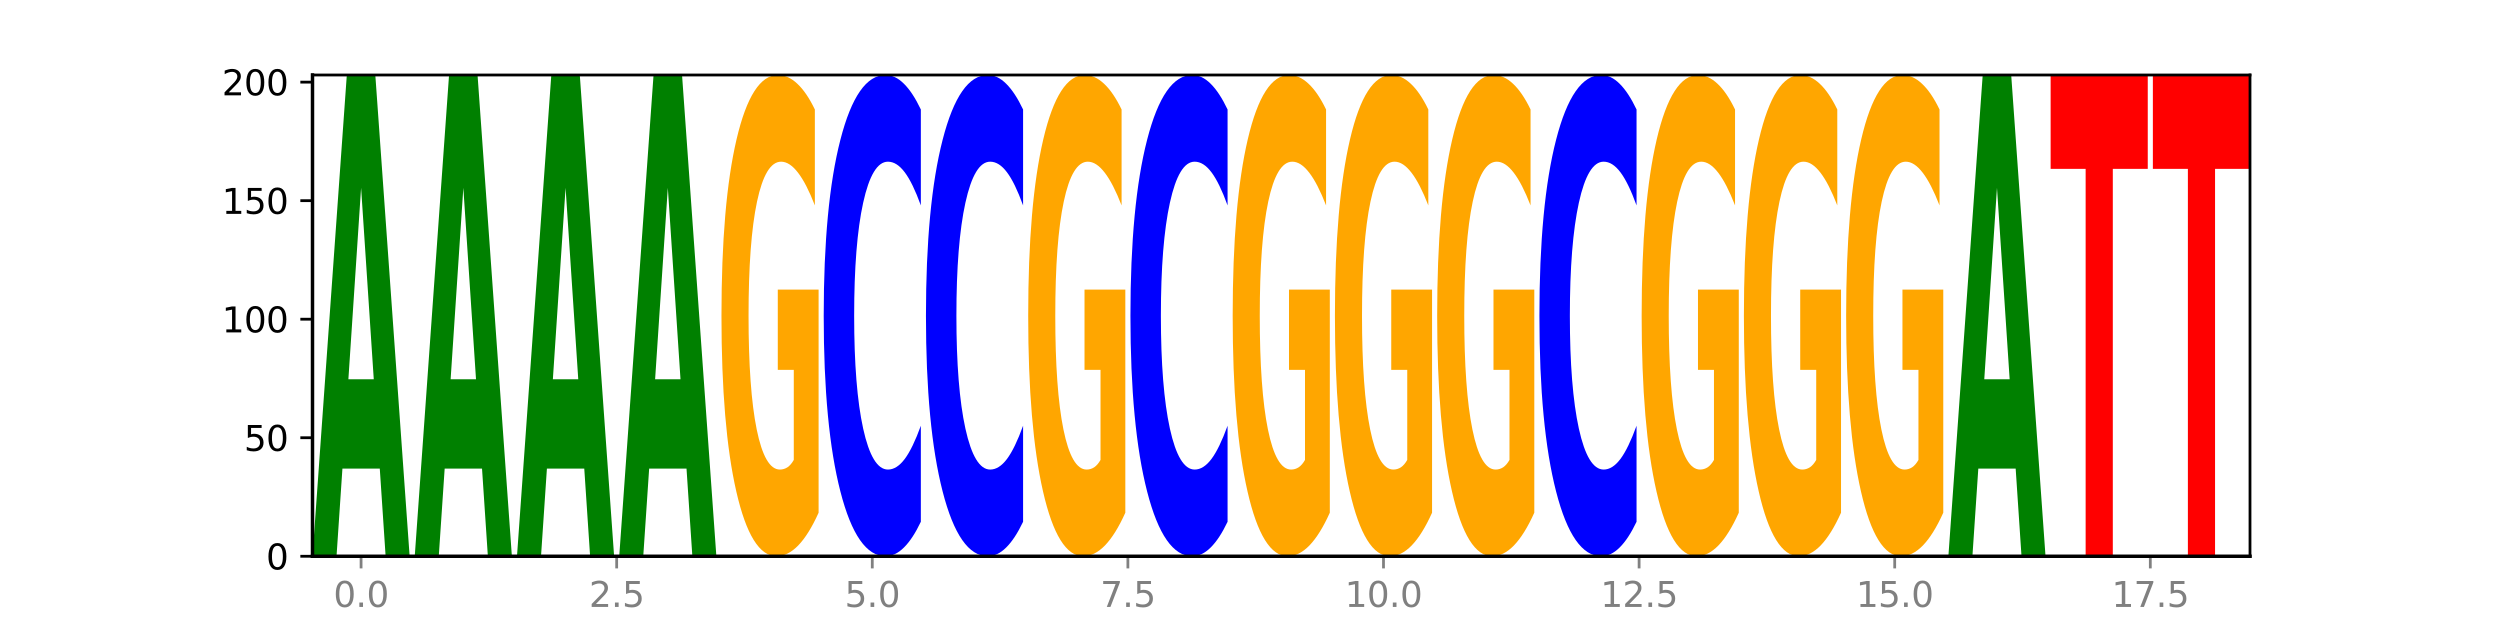 <?xml version="1.0" encoding="utf-8" standalone="no"?>
<!DOCTYPE svg PUBLIC "-//W3C//DTD SVG 1.1//EN"
  "http://www.w3.org/Graphics/SVG/1.1/DTD/svg11.dtd">
<svg xmlns:xlink="http://www.w3.org/1999/xlink" width="720pt" height="180pt" viewBox="0 0 720 180" xmlns="http://www.w3.org/2000/svg" version="1.1">
 <defs>
  <style type="text/css">*{stroke-linejoin: round; stroke-linecap: butt}</style>
 </defs>
 <g id="figure_1">
  <g id="patch_1">
   <path d="M 0 180 
L 720 180 
L 720 0 
L 0 0 
z
" style="fill: #ffffff"/>
  </g>
  <g id="axes_1">
   <g id="patch_2">
    <path d="M 90 160.2 
L 648 160.2 
L 648 21.6 
L 90 21.6 
z
" style="fill: #ffffff"/>
   </g>
   <g id="line2d_1">
    <path d="M 90 160.2 
L 648 160.2 
" clip-path="url(#p15385ae254)" style="fill: none; stroke: #000000; stroke-width: 0.5; stroke-linecap: square"/>
   </g>
   <g id="patch_3">
    <path d="M 109.377 134.951 
L 98.619 134.951 
L 96.92 160.2 
L 90 160.2 
L 99.883 21.6 
L 108.09 21.6 
L 117.974 160.2 
L 111.059 160.2 
L 109.377 134.951 
z
M 100.335 109.228 
L 107.644 109.228 
L 103.995 54.096 
L 100.335 109.228 
z
" clip-path="url(#p15385ae254)" style="fill: #008000"/>
   </g>
   <g id="patch_4">
    <path d="M 138.823 134.951 
L 128.065 134.951 
L 126.366 160.2 
L 119.446 160.2 
L 129.329 21.6 
L 137.536 21.6 
L 147.42 160.2 
L 140.505 160.2 
L 138.823 134.951 
z
M 129.781 109.228 
L 137.09 109.228 
L 133.441 54.096 
L 129.781 109.228 
z
" clip-path="url(#p15385ae254)" style="fill: #008000"/>
   </g>
   <g id="patch_5">
    <path d="M 168.269 134.951 
L 157.511 134.951 
L 155.812 160.2 
L 148.892 160.2 
L 158.775 21.6 
L 166.982 21.6 
L 176.865 160.2 
L 169.951 160.2 
L 168.269 134.951 
z
M 159.227 109.228 
L 166.536 109.228 
L 162.887 54.096 
L 159.227 109.228 
z
" clip-path="url(#p15385ae254)" style="fill: #008000"/>
   </g>
   <g id="patch_6">
    <path d="M 197.715 134.951 
L 186.957 134.951 
L 185.258 160.2 
L 178.338 160.2 
L 188.221 21.6 
L 196.428 21.6 
L 206.311 160.2 
L 199.397 160.2 
L 197.715 134.951 
z
M 188.673 109.228 
L 195.982 109.228 
L 192.333 54.096 
L 188.673 109.228 
z
" clip-path="url(#p15385ae254)" style="fill: #008000"/>
   </g>
   <g id="patch_7">
    <path d="M 235.757 147.66 
Q 232.936 153.93 229.902 157.079 
Q 226.867 160.2 223.632 160.2 
Q 216.322 160.2 212.053 141.533 
Q 207.784 122.866 207.784 90.943 
Q 207.784 58.648 212.128 40.124 
Q 216.479 21.6 224.046 21.6 
Q 226.961 21.6 229.632 24.119 
Q 232.309 26.61 234.679 31.535 
L 234.679 59.163 
Q 232.234 52.836 229.814 49.715 
Q 227.394 46.566 224.962 46.566 
Q 220.46 46.566 218.021 58.075 
Q 215.583 69.556 215.583 90.943 
Q 215.583 112.129 217.934 123.696 
Q 220.285 135.234 224.61 135.234 
Q 225.789 135.234 226.798 134.576 
Q 227.808 133.889 228.61 132.457 
L 228.61 106.518 
L 224.002 106.518 
L 224.002 83.413 
L 235.757 83.413 
L 235.757 147.66 
z
" clip-path="url(#p15385ae254)" style="fill: #ffa600"/>
   </g>
   <g id="patch_8">
    <path d="M 265.203 150.265 
Q 262.863 155.19 260.333 157.681 
Q 257.803 160.2 255.047 160.2 
Q 246.829 160.2 242.029 141.533 
Q 237.23 122.866 237.23 90.943 
Q 237.23 58.905 242.029 40.267 
Q 246.829 21.6 255.047 21.6 
Q 257.803 21.6 260.333 24.119 
Q 262.863 26.61 265.203 31.535 
L 265.203 59.163 
Q 262.842 52.635 260.551 49.601 
Q 258.261 46.566 255.731 46.566 
Q 251.192 46.566 248.591 58.39 
Q 245.997 70.186 245.997 90.943 
Q 245.997 111.614 248.591 123.439 
Q 251.192 135.234 255.731 135.234 
Q 258.261 135.234 260.551 132.199 
Q 262.842 129.136 265.203 122.608 
L 265.203 150.265 
z
" clip-path="url(#p15385ae254)" style="fill: #0000ff"/>
   </g>
   <g id="patch_9">
    <path d="M 294.649 150.265 
Q 292.309 155.19 289.779 157.681 
Q 287.249 160.2 284.493 160.2 
Q 276.275 160.2 271.475 141.533 
Q 266.675 122.866 266.675 90.943 
Q 266.675 58.905 271.475 40.267 
Q 276.275 21.6 284.493 21.6 
Q 287.249 21.6 289.779 24.119 
Q 292.309 26.61 294.649 31.535 
L 294.649 59.163 
Q 292.288 52.635 289.997 49.601 
Q 287.707 46.566 285.177 46.566 
Q 280.638 46.566 278.037 58.39 
Q 275.443 70.186 275.443 90.943 
Q 275.443 111.614 278.037 123.439 
Q 280.638 135.234 285.177 135.234 
Q 287.707 135.234 289.997 132.199 
Q 292.288 129.136 294.649 122.608 
L 294.649 150.265 
z
" clip-path="url(#p15385ae254)" style="fill: #0000ff"/>
   </g>
   <g id="patch_10">
    <path d="M 324.095 147.66 
Q 321.274 153.93 318.239 157.079 
Q 315.205 160.2 311.97 160.2 
Q 304.66 160.2 300.391 141.533 
Q 296.121 122.866 296.121 90.943 
Q 296.121 58.648 300.466 40.124 
Q 304.817 21.6 312.384 21.6 
Q 315.299 21.6 317.97 24.119 
Q 320.647 26.61 323.017 31.535 
L 323.017 59.163 
Q 320.572 52.836 318.152 49.715 
Q 315.732 46.566 313.299 46.566 
Q 308.798 46.566 306.359 58.075 
Q 303.92 69.556 303.92 90.943 
Q 303.92 112.129 306.271 123.696 
Q 308.622 135.234 312.948 135.234 
Q 314.127 135.234 315.136 134.576 
Q 316.146 133.889 316.948 132.457 
L 316.948 106.518 
L 312.34 106.518 
L 312.34 83.413 
L 324.095 83.413 
L 324.095 147.66 
z
" clip-path="url(#p15385ae254)" style="fill: #ffa600"/>
   </g>
   <g id="patch_11">
    <path d="M 353.541 150.265 
Q 351.201 155.19 348.671 157.681 
Q 346.14 160.2 343.385 160.2 
Q 335.167 160.2 330.367 141.533 
Q 325.567 122.866 325.567 90.943 
Q 325.567 58.905 330.367 40.267 
Q 335.167 21.6 343.385 21.6 
Q 346.14 21.6 348.671 24.119 
Q 351.201 26.61 353.541 31.535 
L 353.541 59.163 
Q 351.18 52.635 348.889 49.601 
Q 346.599 46.566 344.068 46.566 
Q 339.529 46.566 336.929 58.39 
Q 334.335 70.186 334.335 90.943 
Q 334.335 111.614 336.929 123.439 
Q 339.529 135.234 344.068 135.234 
Q 346.599 135.234 348.889 132.199 
Q 351.18 129.136 353.541 122.608 
L 353.541 150.265 
z
" clip-path="url(#p15385ae254)" style="fill: #0000ff"/>
   </g>
   <g id="patch_12">
    <path d="M 382.987 147.66 
Q 380.166 153.93 377.131 157.079 
Q 374.097 160.2 370.862 160.2 
Q 363.552 160.2 359.283 141.533 
Q 355.013 122.866 355.013 90.943 
Q 355.013 58.648 359.358 40.124 
Q 363.709 21.6 371.276 21.6 
Q 374.191 21.6 376.862 24.119 
Q 379.539 26.61 381.908 31.535 
L 381.908 59.163 
Q 379.463 52.836 377.044 49.715 
Q 374.624 46.566 372.191 46.566 
Q 367.69 46.566 365.251 58.075 
Q 362.812 69.556 362.812 90.943 
Q 362.812 112.129 365.163 123.696 
Q 367.514 135.234 371.84 135.234 
Q 373.019 135.234 374.028 134.576 
Q 375.037 133.889 375.84 132.457 
L 375.84 106.518 
L 371.232 106.518 
L 371.232 83.413 
L 382.987 83.413 
L 382.987 147.66 
z
" clip-path="url(#p15385ae254)" style="fill: #ffa600"/>
   </g>
   <g id="patch_13">
    <path d="M 412.433 147.66 
Q 409.612 153.93 406.577 157.079 
Q 403.543 160.2 400.308 160.2 
Q 392.998 160.2 388.728 141.533 
Q 384.459 122.866 384.459 90.943 
Q 384.459 58.648 388.804 40.124 
Q 393.155 21.6 400.722 21.6 
Q 403.637 21.6 406.308 24.119 
Q 408.985 26.61 411.354 31.535 
L 411.354 59.163 
Q 408.909 52.836 406.489 49.715 
Q 404.069 46.566 401.637 46.566 
Q 397.136 46.566 394.697 58.075 
Q 392.258 69.556 392.258 90.943 
Q 392.258 112.129 394.609 123.696 
Q 396.96 135.234 401.286 135.234 
Q 402.465 135.234 403.474 134.576 
Q 404.483 133.889 405.286 132.457 
L 405.286 106.518 
L 400.678 106.518 
L 400.678 83.413 
L 412.433 83.413 
L 412.433 147.66 
z
" clip-path="url(#p15385ae254)" style="fill: #ffa600"/>
   </g>
   <g id="patch_14">
    <path d="M 441.879 147.66 
Q 439.057 153.93 436.023 157.079 
Q 432.989 160.2 429.754 160.2 
Q 422.444 160.2 418.174 141.533 
Q 413.905 122.866 413.905 90.943 
Q 413.905 58.648 418.25 40.124 
Q 422.601 21.6 430.168 21.6 
Q 433.083 21.6 435.754 24.119 
Q 438.431 26.61 440.8 31.535 
L 440.8 59.163 
Q 438.355 52.836 435.935 49.715 
Q 433.515 46.566 431.083 46.566 
Q 426.582 46.566 424.143 58.075 
Q 421.704 69.556 421.704 90.943 
Q 421.704 112.129 424.055 123.696 
Q 426.406 135.234 430.732 135.234 
Q 431.91 135.234 432.92 134.576 
Q 433.929 133.889 434.732 132.457 
L 434.732 106.518 
L 430.124 106.518 
L 430.124 83.413 
L 441.879 83.413 
L 441.879 147.66 
z
" clip-path="url(#p15385ae254)" style="fill: #ffa600"/>
   </g>
   <g id="patch_15">
    <path d="M 471.325 150.265 
Q 468.985 155.19 466.454 157.681 
Q 463.924 160.2 461.168 160.2 
Q 452.95 160.2 448.151 141.533 
Q 443.351 122.866 443.351 90.943 
Q 443.351 58.905 448.151 40.267 
Q 452.95 21.6 461.168 21.6 
Q 463.924 21.6 466.454 24.119 
Q 468.985 26.61 471.325 31.535 
L 471.325 59.163 
Q 468.963 52.635 466.673 49.601 
Q 464.382 46.566 461.852 46.566 
Q 457.313 46.566 454.712 58.39 
Q 452.119 70.186 452.119 90.943 
Q 452.119 111.614 454.712 123.439 
Q 457.313 135.234 461.852 135.234 
Q 464.382 135.234 466.673 132.199 
Q 468.963 129.136 471.325 122.608 
L 471.325 150.265 
z
" clip-path="url(#p15385ae254)" style="fill: #0000ff"/>
   </g>
   <g id="patch_16">
    <path d="M 500.77 147.66 
Q 497.949 153.93 494.915 157.079 
Q 491.881 160.2 488.646 160.2 
Q 481.336 160.2 477.066 141.533 
Q 472.797 122.866 472.797 90.943 
Q 472.797 58.648 477.141 40.124 
Q 481.492 21.6 489.059 21.6 
Q 491.975 21.6 494.645 24.119 
Q 497.322 26.61 499.692 31.535 
L 499.692 59.163 
Q 497.247 52.836 494.827 49.715 
Q 492.407 46.566 489.975 46.566 
Q 485.473 46.566 483.035 58.075 
Q 480.596 69.556 480.596 90.943 
Q 480.596 112.129 482.947 123.696 
Q 485.298 135.234 489.624 135.234 
Q 490.802 135.234 491.812 134.576 
Q 492.821 133.889 493.623 132.457 
L 493.623 106.518 
L 489.016 106.518 
L 489.016 83.413 
L 500.77 83.413 
L 500.77 147.66 
z
" clip-path="url(#p15385ae254)" style="fill: #ffa600"/>
   </g>
   <g id="patch_17">
    <path d="M 530.216 147.66 
Q 527.395 153.93 524.361 157.079 
Q 521.326 160.2 518.092 160.2 
Q 510.782 160.2 506.512 141.533 
Q 502.243 122.866 502.243 90.943 
Q 502.243 58.648 506.587 40.124 
Q 510.938 21.6 518.505 21.6 
Q 521.421 21.6 524.091 24.119 
Q 526.768 26.61 529.138 31.535 
L 529.138 59.163 
Q 526.693 52.836 524.273 49.715 
Q 521.853 46.566 519.421 46.566 
Q 514.919 46.566 512.481 58.075 
Q 510.042 69.556 510.042 90.943 
Q 510.042 112.129 512.393 123.696 
Q 514.744 135.234 519.07 135.234 
Q 520.248 135.234 521.258 134.576 
Q 522.267 133.889 523.069 132.457 
L 523.069 106.518 
L 518.461 106.518 
L 518.461 83.413 
L 530.216 83.413 
L 530.216 147.66 
z
" clip-path="url(#p15385ae254)" style="fill: #ffa600"/>
   </g>
   <g id="patch_18">
    <path d="M 559.662 147.66 
Q 556.841 153.93 553.807 157.079 
Q 550.772 160.2 547.537 160.2 
Q 540.227 160.2 535.958 141.533 
Q 531.689 122.866 531.689 90.943 
Q 531.689 58.648 536.033 40.124 
Q 540.384 21.6 547.951 21.6 
Q 550.866 21.6 553.537 24.119 
Q 556.214 26.61 558.584 31.535 
L 558.584 59.163 
Q 556.139 52.836 553.719 49.715 
Q 551.299 46.566 548.867 46.566 
Q 544.365 46.566 541.926 58.075 
Q 539.488 69.556 539.488 90.943 
Q 539.488 112.129 541.839 123.696 
Q 544.19 135.234 548.515 135.234 
Q 549.694 135.234 550.703 134.576 
Q 551.713 133.889 552.515 132.457 
L 552.515 106.518 
L 547.907 106.518 
L 547.907 83.413 
L 559.662 83.413 
L 559.662 147.66 
z
" clip-path="url(#p15385ae254)" style="fill: #ffa600"/>
   </g>
   <g id="patch_19">
    <path d="M 580.512 134.951 
L 569.754 134.951 
L 568.055 160.2 
L 561.135 160.2 
L 571.018 21.6 
L 579.225 21.6 
L 589.108 160.2 
L 582.193 160.2 
L 580.512 134.951 
z
M 571.47 109.228 
L 578.779 109.228 
L 575.13 54.096 
L 571.47 109.228 
z
" clip-path="url(#p15385ae254)" style="fill: #008000"/>
   </g>
   <g id="patch_20">
    <path d="M 590.58 21.6 
L 618.554 21.6 
L 618.554 48.631 
L 608.49 48.631 
L 608.49 160.2 
L 600.664 160.2 
L 600.664 48.631 
L 590.58 48.631 
L 590.58 21.6 
z
" clip-path="url(#p15385ae254)" style="fill: #ff0000"/>
   </g>
   <g id="patch_21">
    <path d="M 620.026 21.6 
L 648 21.6 
L 648 48.631 
L 637.936 48.631 
L 637.936 160.2 
L 630.11 160.2 
L 630.11 48.631 
L 620.026 48.631 
L 620.026 21.6 
z
" clip-path="url(#p15385ae254)" style="fill: #ff0000"/>
   </g>
   <g id="matplotlib.axis_1">
    <g id="xtick_1">
     <g id="line2d_2">
      <defs>
       <path id="m004bcf1372" d="M 0 0 
L 0 3.5 
" style="stroke: #808080; stroke-width: 0.8"/>
      </defs>
      <g>
       <use xlink:href="#m004bcf1372" x="103.987" y="160.2" style="fill: #808080; stroke: #808080; stroke-width: 0.8"/>
      </g>
     </g>
     <g id="text_1">
      <!-- 0.0 -->
      <g style="fill: #808080" transform="translate(96.035 174.798) scale(0.1 -0.1)">
       <defs>
        <path id="DejaVuSans-30" d="M 2034 4250 
Q 1547 4250 1301 3770 
Q 1056 3291 1056 2328 
Q 1056 1369 1301 889 
Q 1547 409 2034 409 
Q 2525 409 2770 889 
Q 3016 1369 3016 2328 
Q 3016 3291 2770 3770 
Q 2525 4250 2034 4250 
z
M 2034 4750 
Q 2819 4750 3233 4129 
Q 3647 3509 3647 2328 
Q 3647 1150 3233 529 
Q 2819 -91 2034 -91 
Q 1250 -91 836 529 
Q 422 1150 422 2328 
Q 422 3509 836 4129 
Q 1250 4750 2034 4750 
z
" transform="scale(0.016)"/>
        <path id="DejaVuSans-2e" d="M 684 794 
L 1344 794 
L 1344 0 
L 684 0 
L 684 794 
z
" transform="scale(0.016)"/>
       </defs>
       <use xlink:href="#DejaVuSans-30"/>
       <use xlink:href="#DejaVuSans-2e" x="63.623"/>
       <use xlink:href="#DejaVuSans-30" x="95.41"/>
      </g>
     </g>
    </g>
    <g id="xtick_2">
     <g id="line2d_3">
      <g>
       <use xlink:href="#m004bcf1372" x="177.602" y="160.2" style="fill: #808080; stroke: #808080; stroke-width: 0.8"/>
      </g>
     </g>
     <g id="text_2">
      <!-- 2.5 -->
      <g style="fill: #808080" transform="translate(169.65 174.798) scale(0.1 -0.1)">
       <defs>
        <path id="DejaVuSans-32" d="M 1228 531 
L 3431 531 
L 3431 0 
L 469 0 
L 469 531 
Q 828 903 1448 1529 
Q 2069 2156 2228 2338 
Q 2531 2678 2651 2914 
Q 2772 3150 2772 3378 
Q 2772 3750 2511 3984 
Q 2250 4219 1831 4219 
Q 1534 4219 1204 4116 
Q 875 4013 500 3803 
L 500 4441 
Q 881 4594 1212 4672 
Q 1544 4750 1819 4750 
Q 2544 4750 2975 4387 
Q 3406 4025 3406 3419 
Q 3406 3131 3298 2873 
Q 3191 2616 2906 2266 
Q 2828 2175 2409 1742 
Q 1991 1309 1228 531 
z
" transform="scale(0.016)"/>
        <path id="DejaVuSans-35" d="M 691 4666 
L 3169 4666 
L 3169 4134 
L 1269 4134 
L 1269 2991 
Q 1406 3038 1543 3061 
Q 1681 3084 1819 3084 
Q 2600 3084 3056 2656 
Q 3513 2228 3513 1497 
Q 3513 744 3044 326 
Q 2575 -91 1722 -91 
Q 1428 -91 1123 -41 
Q 819 9 494 109 
L 494 744 
Q 775 591 1075 516 
Q 1375 441 1709 441 
Q 2250 441 2565 725 
Q 2881 1009 2881 1497 
Q 2881 1984 2565 2268 
Q 2250 2553 1709 2553 
Q 1456 2553 1204 2497 
Q 953 2441 691 2322 
L 691 4666 
z
" transform="scale(0.016)"/>
       </defs>
       <use xlink:href="#DejaVuSans-32"/>
       <use xlink:href="#DejaVuSans-2e" x="63.623"/>
       <use xlink:href="#DejaVuSans-35" x="95.41"/>
      </g>
     </g>
    </g>
    <g id="xtick_3">
     <g id="line2d_4">
      <g>
       <use xlink:href="#m004bcf1372" x="251.216" y="160.2" style="fill: #808080; stroke: #808080; stroke-width: 0.8"/>
      </g>
     </g>
     <g id="text_3">
      <!-- 5.0 -->
      <g style="fill: #808080" transform="translate(243.265 174.798) scale(0.1 -0.1)">
       <use xlink:href="#DejaVuSans-35"/>
       <use xlink:href="#DejaVuSans-2e" x="63.623"/>
       <use xlink:href="#DejaVuSans-30" x="95.41"/>
      </g>
     </g>
    </g>
    <g id="xtick_4">
     <g id="line2d_5">
      <g>
       <use xlink:href="#m004bcf1372" x="324.831" y="160.2" style="fill: #808080; stroke: #808080; stroke-width: 0.8"/>
      </g>
     </g>
     <g id="text_4">
      <!-- 7.5 -->
      <g style="fill: #808080" transform="translate(316.88 174.798) scale(0.1 -0.1)">
       <defs>
        <path id="DejaVuSans-37" d="M 525 4666 
L 3525 4666 
L 3525 4397 
L 1831 0 
L 1172 0 
L 2766 4134 
L 525 4134 
L 525 4666 
z
" transform="scale(0.016)"/>
       </defs>
       <use xlink:href="#DejaVuSans-37"/>
       <use xlink:href="#DejaVuSans-2e" x="63.623"/>
       <use xlink:href="#DejaVuSans-35" x="95.41"/>
      </g>
     </g>
    </g>
    <g id="xtick_5">
     <g id="line2d_6">
      <g>
       <use xlink:href="#m004bcf1372" x="398.446" y="160.2" style="fill: #808080; stroke: #808080; stroke-width: 0.8"/>
      </g>
     </g>
     <g id="text_5">
      <!-- 10.0 -->
      <g style="fill: #808080" transform="translate(387.313 174.798) scale(0.1 -0.1)">
       <defs>
        <path id="DejaVuSans-31" d="M 794 531 
L 1825 531 
L 1825 4091 
L 703 3866 
L 703 4441 
L 1819 4666 
L 2450 4666 
L 2450 531 
L 3481 531 
L 3481 0 
L 794 0 
L 794 531 
z
" transform="scale(0.016)"/>
       </defs>
       <use xlink:href="#DejaVuSans-31"/>
       <use xlink:href="#DejaVuSans-30" x="63.623"/>
       <use xlink:href="#DejaVuSans-2e" x="127.246"/>
       <use xlink:href="#DejaVuSans-30" x="159.033"/>
      </g>
     </g>
    </g>
    <g id="xtick_6">
     <g id="line2d_7">
      <g>
       <use xlink:href="#m004bcf1372" x="472.061" y="160.2" style="fill: #808080; stroke: #808080; stroke-width: 0.8"/>
      </g>
     </g>
     <g id="text_6">
      <!-- 12.5 -->
      <g style="fill: #808080" transform="translate(460.928 174.798) scale(0.1 -0.1)">
       <use xlink:href="#DejaVuSans-31"/>
       <use xlink:href="#DejaVuSans-32" x="63.623"/>
       <use xlink:href="#DejaVuSans-2e" x="127.246"/>
       <use xlink:href="#DejaVuSans-35" x="159.033"/>
      </g>
     </g>
    </g>
    <g id="xtick_7">
     <g id="line2d_8">
      <g>
       <use xlink:href="#m004bcf1372" x="545.675" y="160.2" style="fill: #808080; stroke: #808080; stroke-width: 0.8"/>
      </g>
     </g>
     <g id="text_7">
      <!-- 15.0 -->
      <g style="fill: #808080" transform="translate(534.543 174.798) scale(0.1 -0.1)">
       <use xlink:href="#DejaVuSans-31"/>
       <use xlink:href="#DejaVuSans-35" x="63.623"/>
       <use xlink:href="#DejaVuSans-2e" x="127.246"/>
       <use xlink:href="#DejaVuSans-30" x="159.033"/>
      </g>
     </g>
    </g>
    <g id="xtick_8">
     <g id="line2d_9">
      <g>
       <use xlink:href="#m004bcf1372" x="619.29" y="160.2" style="fill: #808080; stroke: #808080; stroke-width: 0.8"/>
      </g>
     </g>
     <g id="text_8">
      <!-- 17.5 -->
      <g style="fill: #808080" transform="translate(608.157 174.798) scale(0.1 -0.1)">
       <use xlink:href="#DejaVuSans-31"/>
       <use xlink:href="#DejaVuSans-37" x="63.623"/>
       <use xlink:href="#DejaVuSans-2e" x="127.246"/>
       <use xlink:href="#DejaVuSans-35" x="159.033"/>
      </g>
     </g>
    </g>
   </g>
   <g id="matplotlib.axis_2">
    <g id="ytick_1">
     <g id="line2d_10">
      <defs>
       <path id="m961d0bd366" d="M 0 0 
L -3.5 0 
" style="stroke: #000000; stroke-width: 0.8"/>
      </defs>
      <g>
       <use xlink:href="#m961d0bd366" x="90" y="160.2" style="stroke: #000000; stroke-width: 0.8"/>
      </g>
     </g>
     <g id="text_9">
      <!-- 0 -->
      <g transform="translate(76.638 163.999) scale(0.1 -0.1)">
       <use xlink:href="#DejaVuSans-30"/>
      </g>
     </g>
    </g>
    <g id="ytick_2">
     <g id="line2d_11">
      <g>
       <use xlink:href="#m961d0bd366" x="90" y="126.062" style="stroke: #000000; stroke-width: 0.8"/>
      </g>
     </g>
     <g id="text_10">
      <!-- 50 -->
      <g transform="translate(70.275 129.861) scale(0.1 -0.1)">
       <use xlink:href="#DejaVuSans-35"/>
       <use xlink:href="#DejaVuSans-30" x="63.623"/>
      </g>
     </g>
    </g>
    <g id="ytick_3">
     <g id="line2d_12">
      <g>
       <use xlink:href="#m961d0bd366" x="90" y="91.924" style="stroke: #000000; stroke-width: 0.8"/>
      </g>
     </g>
     <g id="text_11">
      <!-- 100 -->
      <g transform="translate(63.913 95.723) scale(0.1 -0.1)">
       <use xlink:href="#DejaVuSans-31"/>
       <use xlink:href="#DejaVuSans-30" x="63.623"/>
       <use xlink:href="#DejaVuSans-30" x="127.246"/>
      </g>
     </g>
    </g>
    <g id="ytick_4">
     <g id="line2d_13">
      <g>
       <use xlink:href="#m961d0bd366" x="90" y="57.786" style="stroke: #000000; stroke-width: 0.8"/>
      </g>
     </g>
     <g id="text_12">
      <!-- 150 -->
      <g transform="translate(63.913 61.585) scale(0.1 -0.1)">
       <use xlink:href="#DejaVuSans-31"/>
       <use xlink:href="#DejaVuSans-35" x="63.623"/>
       <use xlink:href="#DejaVuSans-30" x="127.246"/>
      </g>
     </g>
    </g>
    <g id="ytick_5">
     <g id="line2d_14">
      <g>
       <use xlink:href="#m961d0bd366" x="90" y="23.648" style="stroke: #000000; stroke-width: 0.8"/>
      </g>
     </g>
     <g id="text_13">
      <!-- 200 -->
      <g transform="translate(63.913 27.447) scale(0.1 -0.1)">
       <use xlink:href="#DejaVuSans-32"/>
       <use xlink:href="#DejaVuSans-30" x="63.623"/>
       <use xlink:href="#DejaVuSans-30" x="127.246"/>
      </g>
     </g>
    </g>
   </g>
   <g id="patch_22">
    <path d="M 90 160.2 
L 90 21.6 
" style="fill: none; stroke: #000000; stroke-linejoin: miter; stroke-linecap: square"/>
   </g>
   <g id="patch_23">
    <path d="M 648 160.2 
L 648 21.6 
" style="fill: none; stroke: #000000; stroke-width: 0.8; stroke-linejoin: miter; stroke-linecap: square"/>
   </g>
   <g id="patch_24">
    <path d="M 90 160.2 
L 648 160.2 
" style="fill: none; stroke: #000000; stroke-linejoin: miter; stroke-linecap: square"/>
   </g>
   <g id="patch_25">
    <path d="M 90 21.6 
L 648 21.6 
" style="fill: none; stroke: #000000; stroke-width: 0.8; stroke-linejoin: miter; stroke-linecap: square"/>
   </g>
  </g>
 </g>
 <defs>
  <clipPath id="p15385ae254">
   <rect x="90" y="21.6" width="558" height="138.6"/>
  </clipPath>
 </defs>
</svg>
